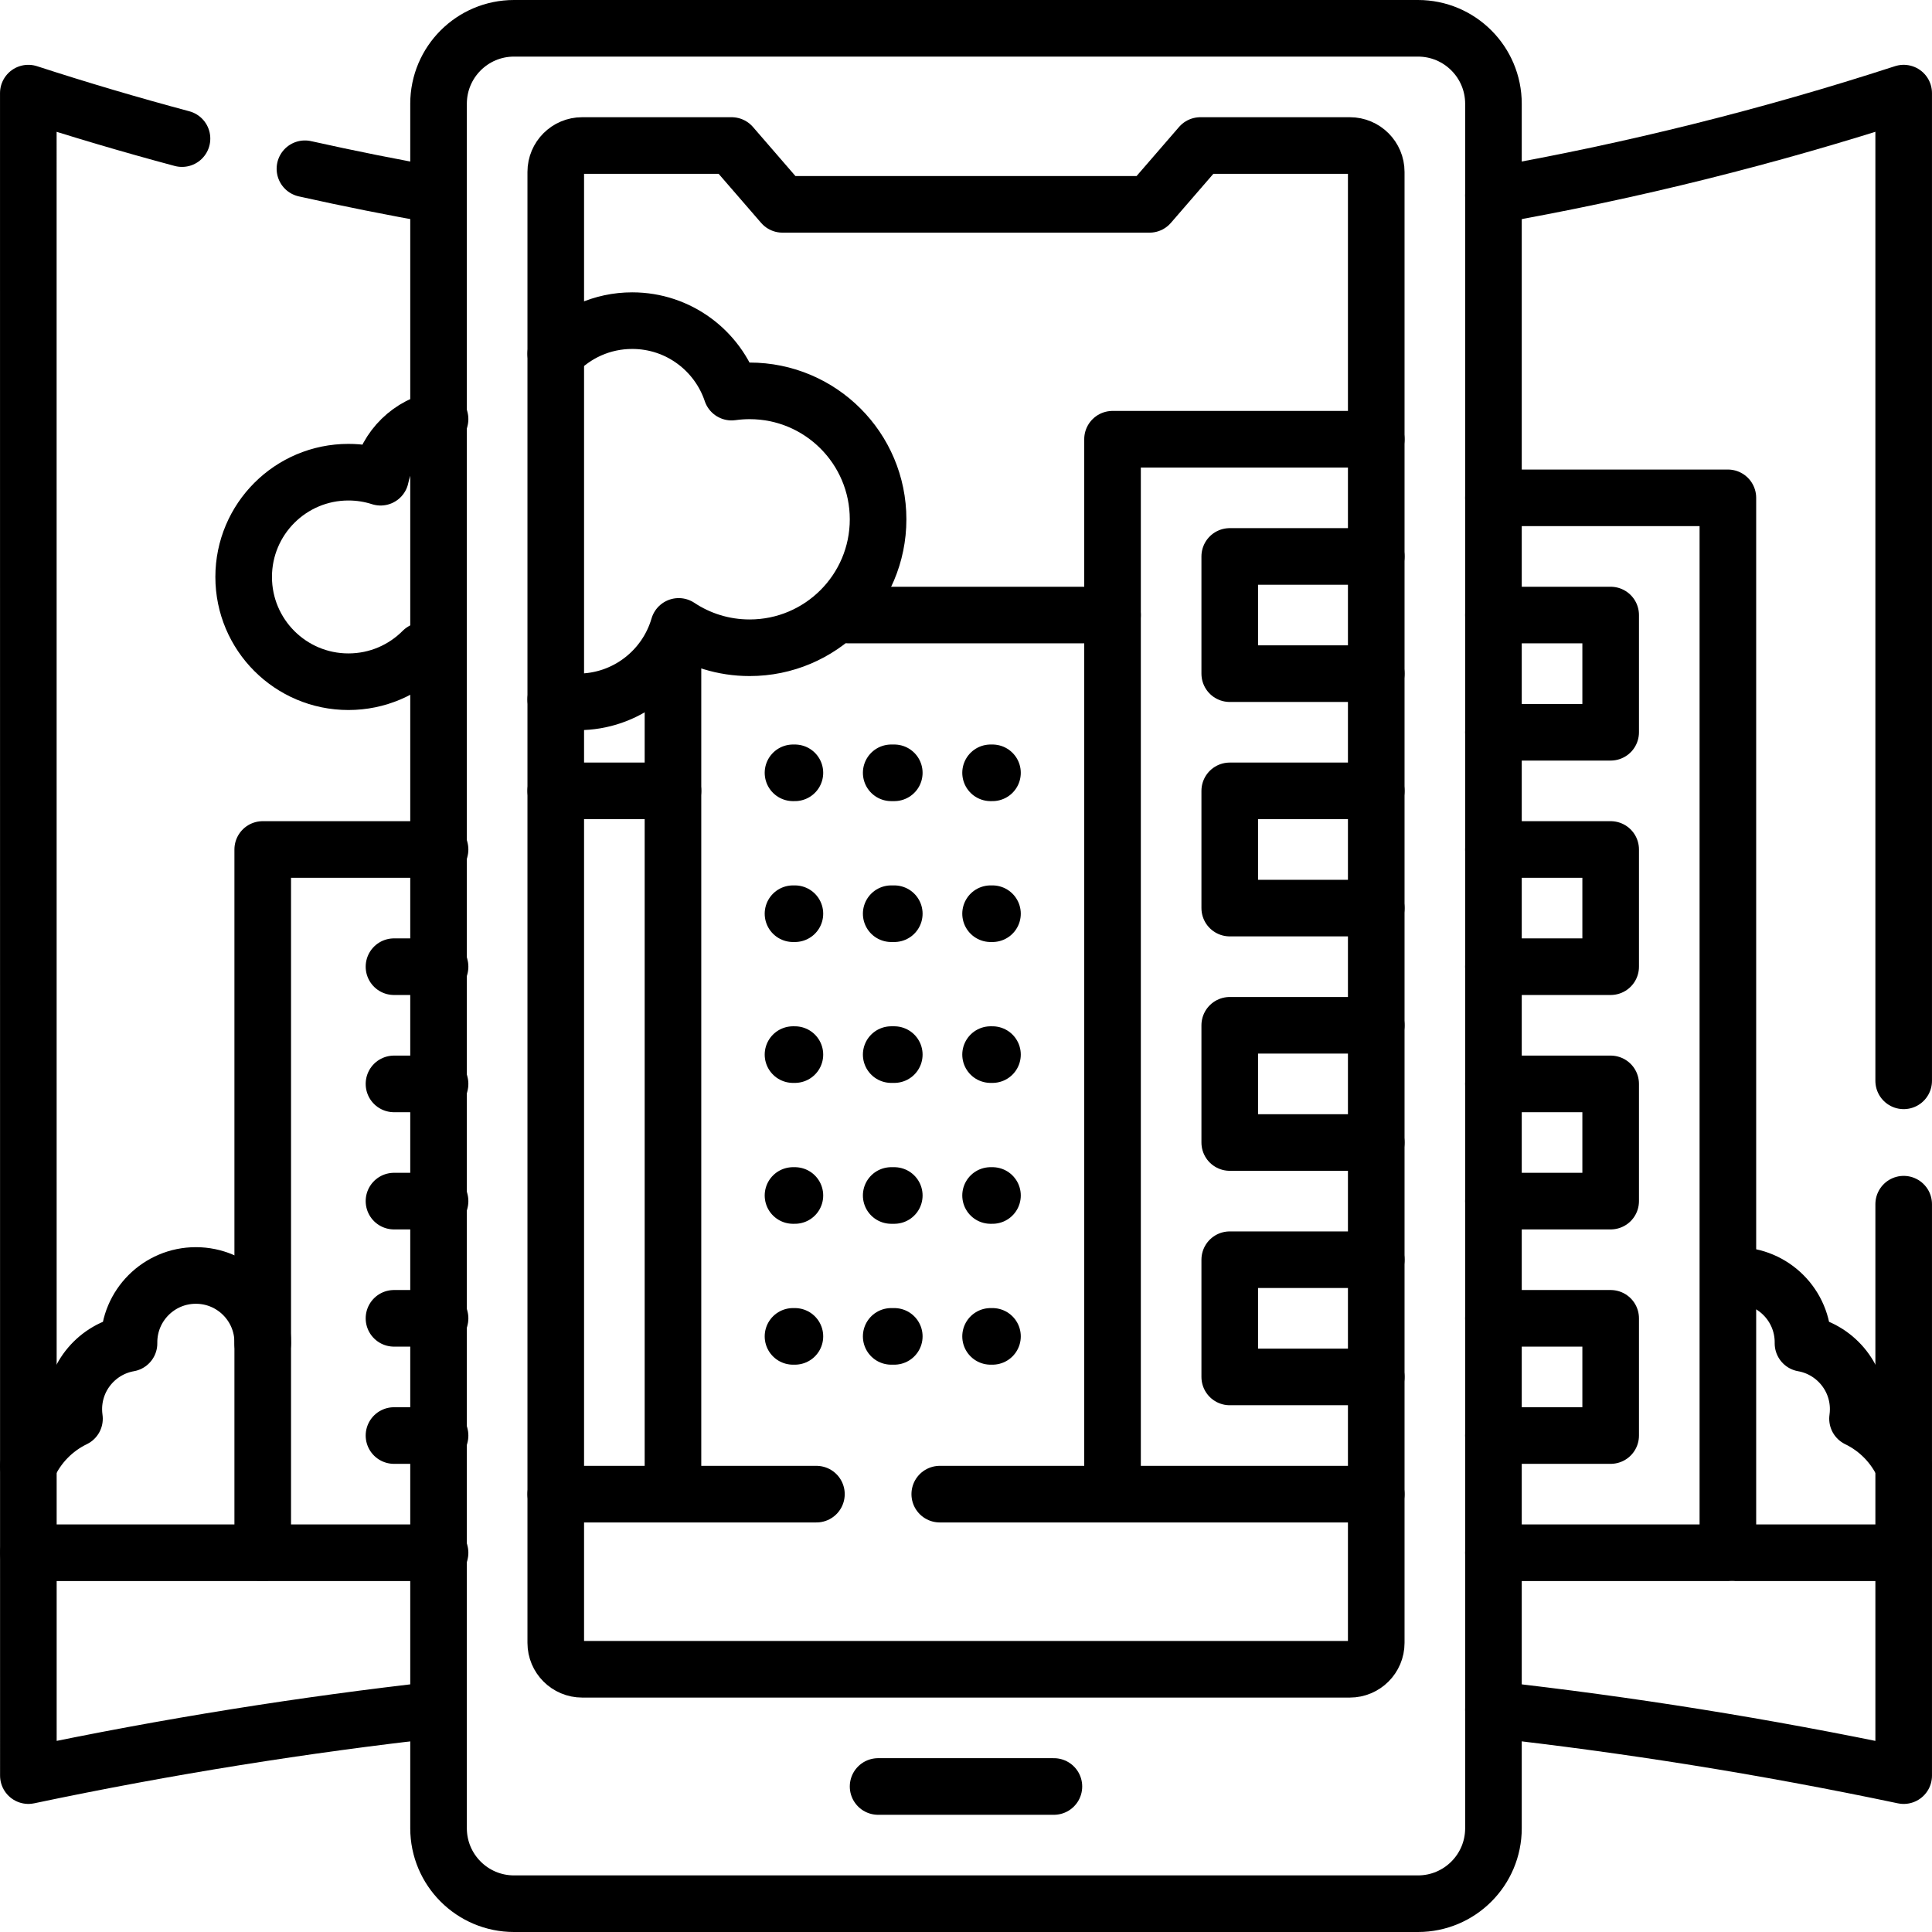<?xml version="1.0" encoding="UTF-8"?>
<svg xmlns="http://www.w3.org/2000/svg" xmlns:xlink="http://www.w3.org/1999/xlink" version="1.1" id="Capa_1" x="0px" y="0px" viewBox="0 0 511.996 511.996" style="enable-background:new 0 0 511.996 511.996;" xml:space="preserve" width="512" height="512">
<g>
	<path style="fill:none;stroke:#000000;stroke-width:15;stroke-linecap:round;stroke-linejoin:round;stroke-miterlimit:10;" d="&#10;&#9;&#9;M80.81,44.722c11.696,2.611,23.436,4.957,35.211,7.038"/>
	<path style="fill:none;stroke:#000000;stroke-width:15;stroke-linecap:round;stroke-linejoin:round;stroke-miterlimit:10;" d="&#10;&#9;&#9;M116.021,453.08c-35.385,3.973-71.396,9.662-108.503,17.473L7.504,24.678c13.493,4.384,27.073,8.402,40.726,12.054"/>
	<path style="fill:none;stroke:#000000;stroke-width:15;stroke-linecap:round;stroke-linejoin:round;stroke-miterlimit:10;" d="&#10;&#9;&#9;M504.492,319.117l0,151.44c-37.18-7.827-73.261-13.523-108.713-17.498"/>
	<path style="fill:none;stroke:#000000;stroke-width:15;stroke-linecap:round;stroke-linejoin:round;stroke-miterlimit:10;" d="&#10;&#9;&#9;M395.778,51.795c36.668-6.472,72.995-15.511,108.713-27.117l0,261.752"/>
	<path style="fill:none;stroke:#000000;stroke-width:15;stroke-linecap:round;stroke-linejoin:round;stroke-miterlimit:10;" d="&#10;&#9;&#9;M116.62,111.064c-7.905,1.414-14.17,7.56-15.76,15.403c-2.686-0.865-5.55-1.333-8.523-1.333c-15.333,0-27.763,12.43-27.763,27.763&#10;&#9;&#9;s12.43,27.763,27.763,27.763c7.697,0,14.662-3.133,19.691-8.192"/>
	
		<line style="fill:none;stroke:#000000;stroke-width:15;stroke-linecap:round;stroke-linejoin:round;stroke-miterlimit:10;" x1="504.481" y1="411.492" x2="460.089" y2="411.492"/>
	<path style="fill:none;stroke:#000000;stroke-width:15;stroke-linecap:round;stroke-linejoin:round;stroke-miterlimit:10;" d="&#10;&#9;&#9;M460.089,338.009c9.786,0,17.718,7.933,17.718,17.718c0,0.09-0.001,0.179-0.002,0.268c8.314,1.461,14.632,8.717,14.632,17.45&#10;&#9;&#9;c0,0.858-0.061,1.701-0.179,2.526c5.41,2.612,9.759,7.076,12.223,12.569"/>
	<g>
		
			<polyline style="fill:none;stroke:#000000;stroke-width:15;stroke-linecap:round;stroke-linejoin:round;stroke-miterlimit:10;" points="&#10;&#9;&#9;&#9;395.778,131.931 457.902,131.931 457.902,411.492 395.778,411.492 &#9;&#9;"/>
		<g>
			
				<polyline style="fill:none;stroke:#000000;stroke-width:15;stroke-linecap:round;stroke-linejoin:round;stroke-miterlimit:10;" points="&#10;&#9;&#9;&#9;&#9;395.778,162.994 426.84,162.994 426.84,194.056 395.778,194.056 &#9;&#9;&#9;"/>
			
				<polyline style="fill:none;stroke:#000000;stroke-width:15;stroke-linecap:round;stroke-linejoin:round;stroke-miterlimit:10;" points="&#10;&#9;&#9;&#9;&#9;395.778,225.118 426.84,225.118 426.84,256.18 395.778,256.18 &#9;&#9;&#9;"/>
			
				<polyline style="fill:none;stroke:#000000;stroke-width:15;stroke-linecap:round;stroke-linejoin:round;stroke-miterlimit:10;" points="&#10;&#9;&#9;&#9;&#9;395.778,287.243 426.84,287.243 426.84,318.305 395.778,318.305 &#9;&#9;&#9;"/>
			
				<polyline style="fill:none;stroke:#000000;stroke-width:15;stroke-linecap:round;stroke-linejoin:round;stroke-miterlimit:10;" points="&#10;&#9;&#9;&#9;&#9;395.778,349.367 426.84,349.367 426.84,380.429 395.778,380.429 &#9;&#9;&#9;"/>
		</g>
	</g>
	<g>
		
			<polyline style="fill:none;stroke:#000000;stroke-width:15;stroke-linecap:round;stroke-linejoin:round;stroke-miterlimit:10;" points="&#10;&#9;&#9;&#9;116.62,411.492 69.624,411.492 69.624,225.118 116.62,225.118 &#9;&#9;"/>
		
			<line style="fill:none;stroke:#000000;stroke-width:15;stroke-linecap:round;stroke-linejoin:round;stroke-miterlimit:10;" x1="104.409" y1="256.18" x2="116.62" y2="256.18"/>
		
			<line style="fill:none;stroke:#000000;stroke-width:15;stroke-linecap:round;stroke-linejoin:round;stroke-miterlimit:10;" x1="104.409" y1="287.243" x2="116.62" y2="287.243"/>
		
			<line style="fill:none;stroke:#000000;stroke-width:15;stroke-linecap:round;stroke-linejoin:round;stroke-miterlimit:10;" x1="104.409" y1="318.305" x2="116.62" y2="318.305"/>
		
			<line style="fill:none;stroke:#000000;stroke-width:15;stroke-linecap:round;stroke-linejoin:round;stroke-miterlimit:10;" x1="104.409" y1="349.367" x2="116.62" y2="349.367"/>
		
			<line style="fill:none;stroke:#000000;stroke-width:15;stroke-linecap:round;stroke-linejoin:round;stroke-miterlimit:10;" x1="104.409" y1="380.429" x2="116.62" y2="380.429"/>
	</g>
	<g>
		<path style="fill:none;stroke:#000000;stroke-width:15;stroke-linecap:round;stroke-linejoin:round;stroke-miterlimit:10;" d="&#10;&#9;&#9;&#9;M375.778,504.496h-239.56c-11.046,0-20-8.954-20-20V27.5c0-11.046,8.954-20,20-20h239.56c11.046,0,20,8.954,20,20v456.996&#10;&#9;&#9;&#9;C395.778,495.542,386.824,504.496,375.778,504.496z"/>
		<path style="fill:none;stroke:#000000;stroke-width:15;stroke-linecap:round;stroke-linejoin:round;stroke-miterlimit:10;" d="&#10;&#9;&#9;&#9;M357.716,38.562h-39.593l-13.497,15.592H207.37l-13.497-15.592H154.28c-3.866,0-7,3.134-7,7v389.809c0,3.866,3.134,7,7,7h203.436&#10;&#9;&#9;&#9;c3.866,0,7-3.134,7-7V45.562C364.716,41.696,361.582,38.562,357.716,38.562z"/>
		
			<line style="fill:none;stroke:#000000;stroke-width:15;stroke-linecap:round;stroke-linejoin:round;stroke-miterlimit:10;" x1="232.701" y1="473.434" x2="279.294" y2="473.434"/>
	</g>
	
		<line style="fill:none;stroke:#000000;stroke-width:15;stroke-linecap:round;stroke-linejoin:round;stroke-miterlimit:10;" x1="7.514" y1="411.492" x2="69.622" y2="411.492"/>
	<path style="fill:none;stroke:#000000;stroke-width:15;stroke-linecap:round;stroke-linejoin:round;stroke-miterlimit:10;" d="&#10;&#9;&#9;M69.622,355.996c0.001-0.089,0.002-0.179,0.002-0.268c0-9.786-7.933-17.718-17.718-17.718c-9.786,0-17.718,7.933-17.718,17.718&#10;&#9;&#9;c0,0.09,0.001,0.179,0.002,0.268c-8.314,1.461-14.632,8.717-14.632,17.45c0,0.858,0.061,1.701,0.179,2.526&#10;&#9;&#9;c-5.41,2.612-9.759,7.076-12.223,12.569"/>
	<g>
		
			<polyline style="fill:none;stroke:#000000;stroke-width:15;stroke-linecap:round;stroke-linejoin:round;stroke-miterlimit:10;" points="&#10;&#9;&#9;&#9;216.358,395.961 178.342,395.961 178.342,172.154 &#9;&#9;"/>
		
			<line style="fill:none;stroke:#000000;stroke-width:15;stroke-linecap:round;stroke-linejoin:round;stroke-miterlimit:10;" x1="294.826" y1="395.961" x2="249.044" y2="395.961"/>
		
			<line style="fill:none;stroke:#000000;stroke-width:15;stroke-linecap:round;stroke-linejoin:round;stroke-miterlimit:10;" x1="224.936" y1="162.994" x2="294.826" y2="162.994"/>
		<g>
			<g>
				<g>
					
						<line style="fill:none;stroke:#000000;stroke-width:15;stroke-linecap:round;stroke-linejoin:round;" x1="210.151" y1="204.803" x2="210.656" y2="204.803"/>
					
						<line style="fill:none;stroke:#000000;stroke-width:15;stroke-linecap:round;stroke-linejoin:round;stroke-dasharray:0.818,25.519;" x1="236.175" y1="204.803" x2="249.752" y2="204.803"/>
					
						<line style="fill:none;stroke:#000000;stroke-width:15;stroke-linecap:round;stroke-linejoin:round;" x1="262.511" y1="204.803" x2="263.016" y2="204.803"/>
				</g>
			</g>
			<g>
				<g>
					
						<line style="fill:none;stroke:#000000;stroke-width:15;stroke-linecap:round;stroke-linejoin:round;" x1="210.151" y1="242.14" x2="210.656" y2="242.14"/>
					
						<line style="fill:none;stroke:#000000;stroke-width:15;stroke-linecap:round;stroke-linejoin:round;stroke-dasharray:0.818,25.519;" x1="236.175" y1="242.14" x2="249.752" y2="242.14"/>
					
						<line style="fill:none;stroke:#000000;stroke-width:15;stroke-linecap:round;stroke-linejoin:round;" x1="262.511" y1="242.14" x2="263.016" y2="242.14"/>
				</g>
			</g>
			<g>
				<g>
					
						<line style="fill:none;stroke:#000000;stroke-width:15;stroke-linecap:round;stroke-linejoin:round;" x1="210.151" y1="279.477" x2="210.656" y2="279.477"/>
					
						<line style="fill:none;stroke:#000000;stroke-width:15;stroke-linecap:round;stroke-linejoin:round;stroke-dasharray:0.818,25.519;" x1="236.175" y1="279.477" x2="249.752" y2="279.477"/>
					
						<line style="fill:none;stroke:#000000;stroke-width:15;stroke-linecap:round;stroke-linejoin:round;" x1="262.511" y1="279.477" x2="263.016" y2="279.477"/>
				</g>
			</g>
			<g>
				<g>
					
						<line style="fill:none;stroke:#000000;stroke-width:15;stroke-linecap:round;stroke-linejoin:round;" x1="210.151" y1="316.814" x2="210.656" y2="316.814"/>
					
						<line style="fill:none;stroke:#000000;stroke-width:15;stroke-linecap:round;stroke-linejoin:round;stroke-dasharray:0.818,25.519;" x1="236.175" y1="316.814" x2="249.752" y2="316.814"/>
					
						<line style="fill:none;stroke:#000000;stroke-width:15;stroke-linecap:round;stroke-linejoin:round;" x1="262.511" y1="316.814" x2="263.016" y2="316.814"/>
				</g>
			</g>
			<g>
				<g>
					
						<line style="fill:none;stroke:#000000;stroke-width:15;stroke-linecap:round;stroke-linejoin:round;" x1="210.151" y1="354.151" x2="210.656" y2="354.151"/>
					
						<line style="fill:none;stroke:#000000;stroke-width:15;stroke-linecap:round;stroke-linejoin:round;stroke-dasharray:0.818,25.519;" x1="236.175" y1="354.151" x2="249.752" y2="354.151"/>
					
						<line style="fill:none;stroke:#000000;stroke-width:15;stroke-linecap:round;stroke-linejoin:round;" x1="262.511" y1="354.151" x2="263.016" y2="354.151"/>
				</g>
			</g>
		</g>
	</g>
	<g>
		
			<line style="fill:none;stroke:#000000;stroke-width:15;stroke-linecap:round;stroke-linejoin:round;stroke-miterlimit:10;" x1="147.28" y1="209.587" x2="178.342" y2="209.587"/>
		
			<line style="fill:none;stroke:#000000;stroke-width:15;stroke-linecap:round;stroke-linejoin:round;stroke-miterlimit:10;" x1="178.342" y1="395.961" x2="147.28" y2="395.961"/>
	</g>
	<g>
		
			<polyline style="fill:none;stroke:#000000;stroke-width:15;stroke-linecap:round;stroke-linejoin:round;stroke-miterlimit:10;" points="&#10;&#9;&#9;&#9;364.716,395.961 294.829,395.961 294.829,116.4 364.716,116.4 &#9;&#9;"/>
		<g>
			
				<polyline style="fill:none;stroke:#000000;stroke-width:15;stroke-linecap:round;stroke-linejoin:round;stroke-miterlimit:10;" points="&#10;&#9;&#9;&#9;&#9;364.716,178.525 325.891,178.525 325.891,147.462 364.716,147.462 &#9;&#9;&#9;"/>
			
				<polyline style="fill:none;stroke:#000000;stroke-width:15;stroke-linecap:round;stroke-linejoin:round;stroke-miterlimit:10;" points="&#10;&#9;&#9;&#9;&#9;364.716,240.649 325.891,240.649 325.891,209.587 364.716,209.587 &#9;&#9;&#9;"/>
			
				<polyline style="fill:none;stroke:#000000;stroke-width:15;stroke-linecap:round;stroke-linejoin:round;stroke-miterlimit:10;" points="&#10;&#9;&#9;&#9;&#9;364.716,302.774 325.891,302.774 325.891,271.712 364.716,271.712 &#9;&#9;&#9;"/>
			
				<polyline style="fill:none;stroke:#000000;stroke-width:15;stroke-linecap:round;stroke-linejoin:round;stroke-miterlimit:10;" points="&#10;&#9;&#9;&#9;&#9;364.716,364.898 325.891,364.898 325.891,333.836 364.716,333.836 &#9;&#9;&#9;"/>
		</g>
	</g>
	<path style="fill:none;stroke:#000000;stroke-width:15;stroke-linecap:round;stroke-linejoin:round;stroke-miterlimit:10;" d="&#10;&#9;&#9;M147.28,185.369c1.907,0.414,3.887,0.633,5.918,0.633c12.638,0,23.304-8.445,26.662-20c5.387,3.576,11.851,5.659,18.801,5.659&#10;&#9;&#9;c18.8,0,34.04-15.24,34.04-34.04c0-18.8-15.24-34.04-34.04-34.04c-1.624,0-3.222,0.114-4.786,0.334&#10;&#9;&#9;c-3.686-11.009-14.082-18.943-26.332-18.943c-7.993,0-15.197,3.378-20.263,8.785"/>
</g>















</svg>

